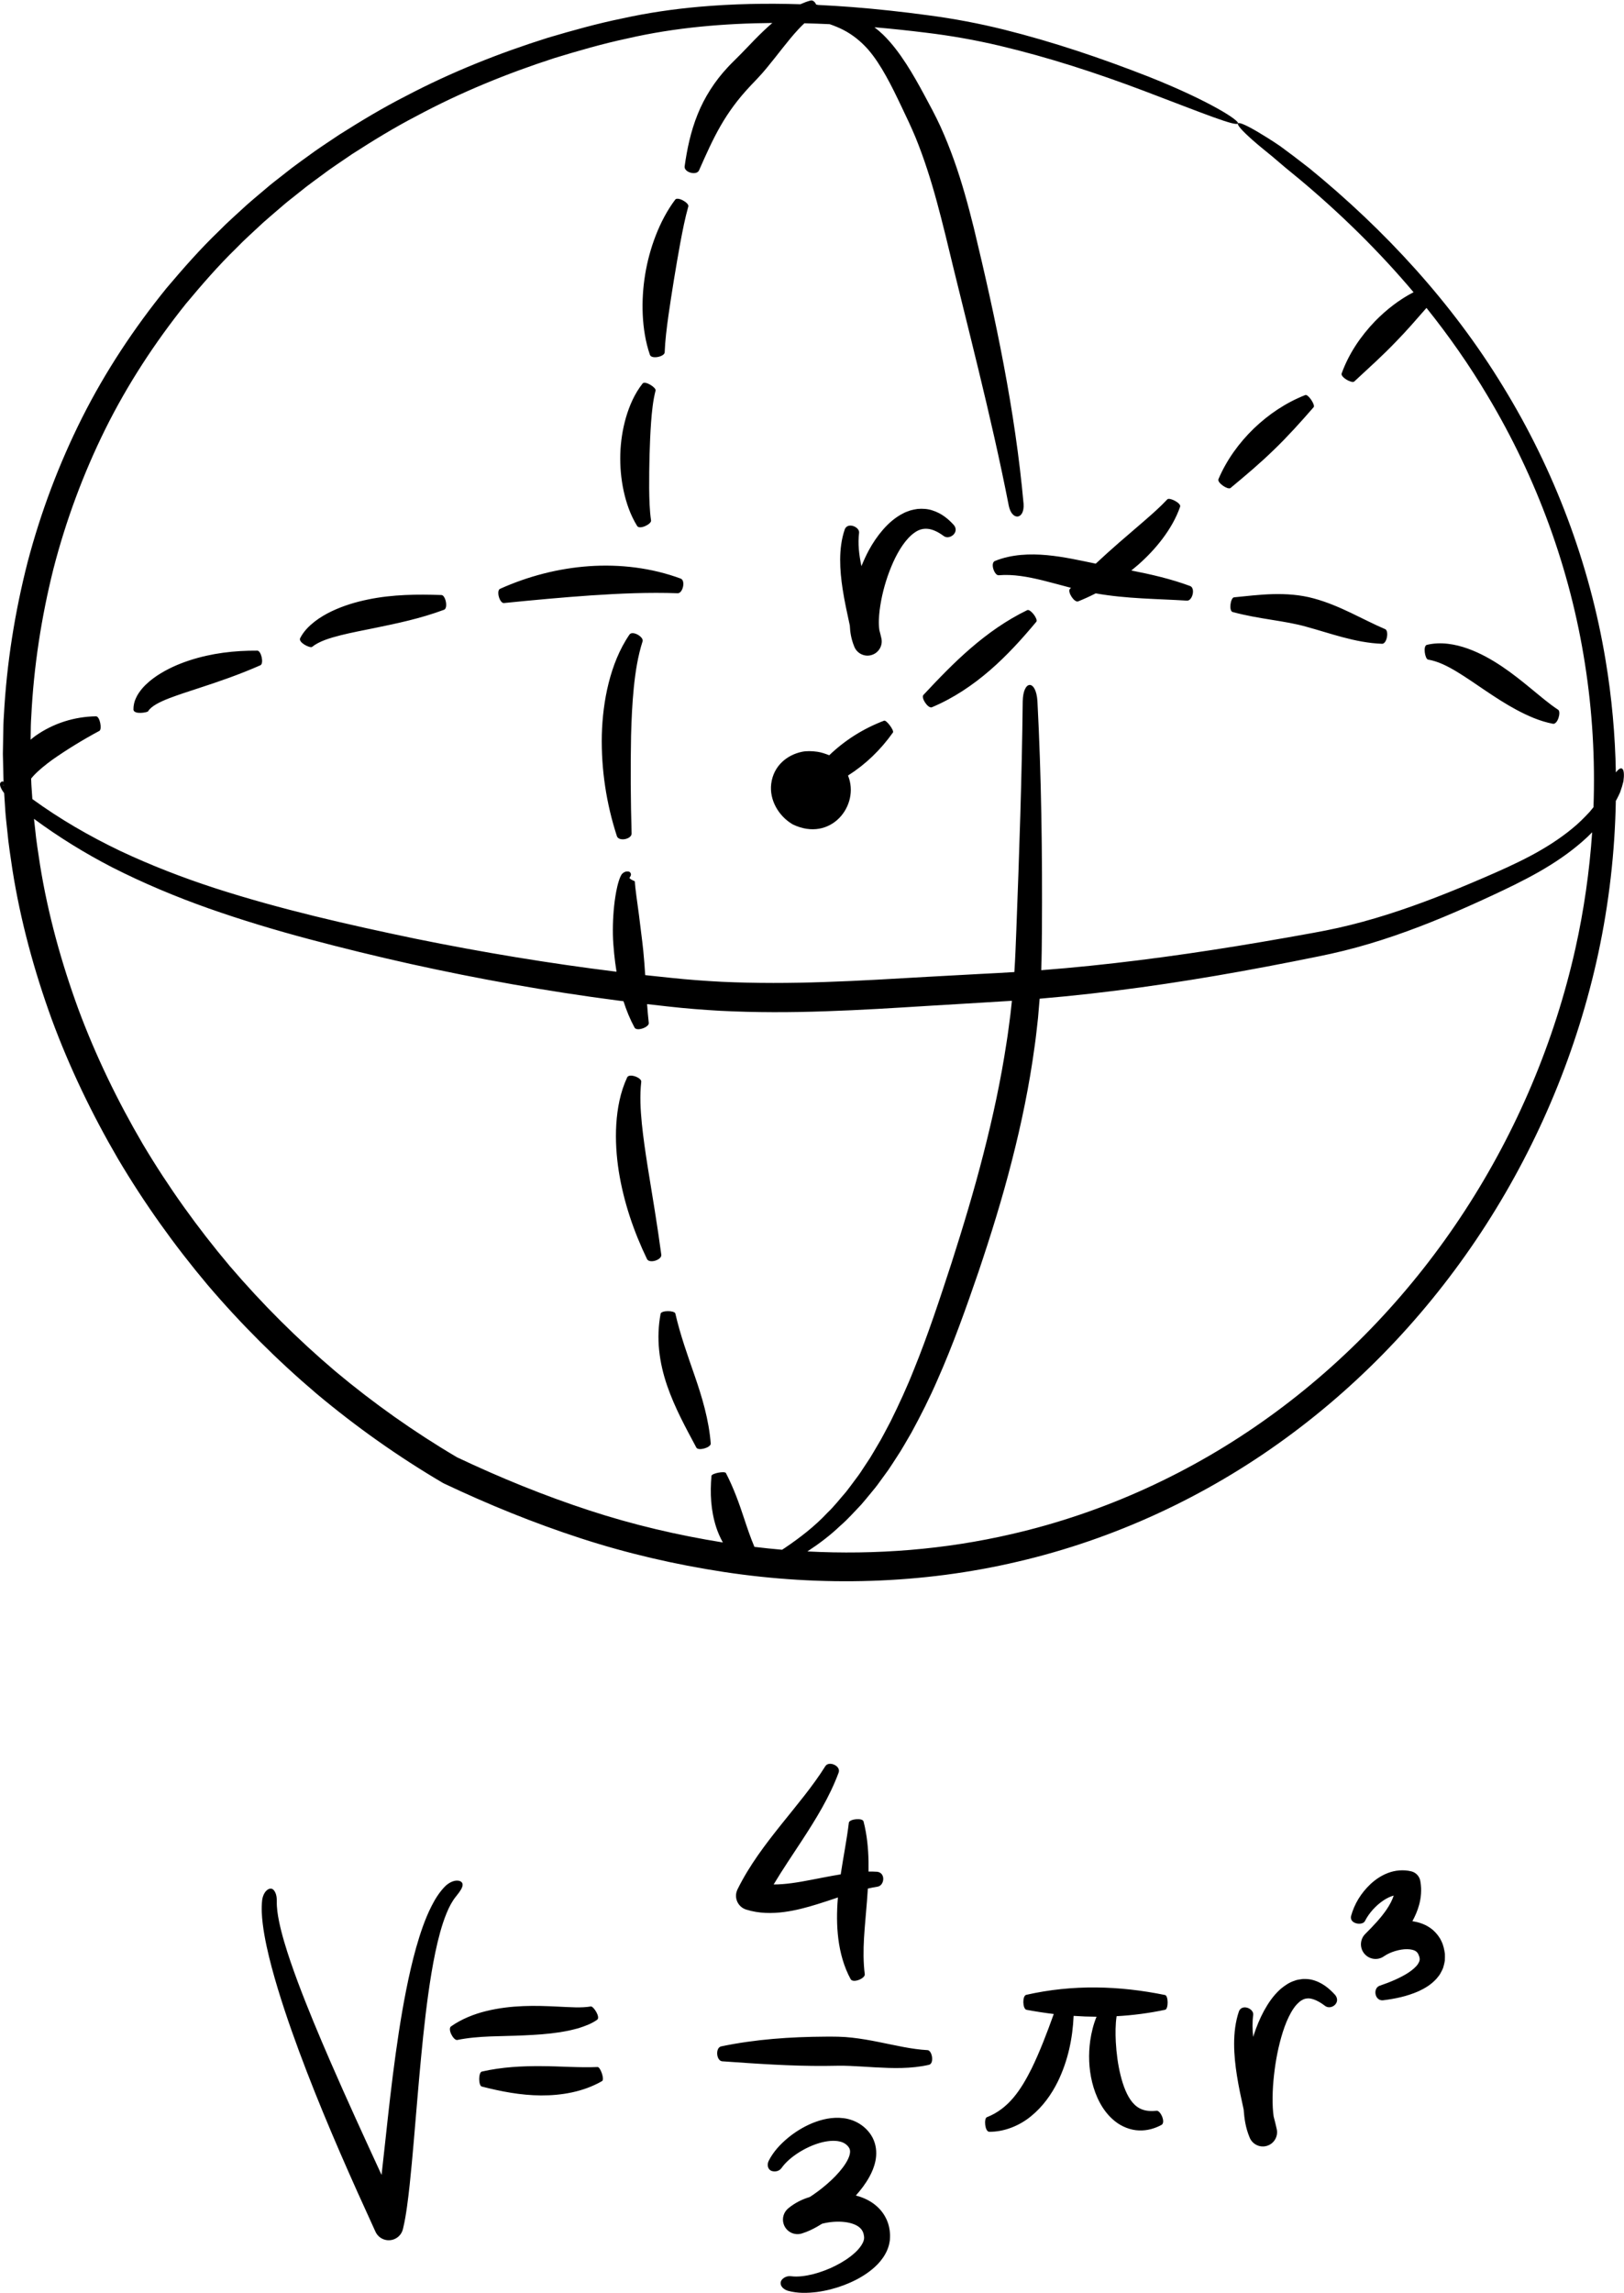 <?xml version="1.0" encoding="UTF-8"?><svg xmlns="http://www.w3.org/2000/svg" xmlns:xlink="http://www.w3.org/1999/xlink" height="500.2" preserveAspectRatio="xMidYMid meet" version="1.0" viewBox="-0.0 -0.1 354.4 500.2" width="354.4" zoomAndPan="magnify"><g id="change1_1"><path d="M99.495,413.557c-0.81,0.989-1.474,2.253-2.023,3.59c-0.555,1.337-1.014,2.752-1.416,4.193 c-0.801,2.888-1.388,5.88-1.899,8.892c-1.001,6.034-1.668,12.171-2.261,18.324c-0.589,6.157-1.079,12.34-1.615,18.547 c-0.269,3.105-0.547,6.214-0.883,9.346c-0.17,1.566-0.352,3.137-0.574,4.727c-0.231,1.599-0.469,3.183-0.899,4.928 c-0.421,1.707-2.146,2.75-3.853,2.33c-0.975-0.24-1.733-0.906-2.126-1.75l-0.025-0.053c-5.251-11.453-10.426-23.083-14.995-34.935 c-2.285-5.932-4.443-11.924-6.304-18.045c-0.924-3.063-1.779-6.156-2.458-9.323c-0.338-1.584-0.63-3.188-0.83-4.831 c-0.194-1.644-0.325-3.319-0.128-5.128c0.13-1.016,0.56-1.815,1.067-2.215c0.497-0.406,0.98-0.389,1.27-0.173 c0.312,0.226,0.501,0.591,0.651,0.997c0.139,0.404,0.22,0.906,0.211,1.655c-0.034,1.343,0.182,2.83,0.48,4.298 c0.298,1.474,0.685,2.956,1.116,4.433c0.865,2.956,1.897,5.894,2.983,8.817c2.188,5.845,4.62,11.631,7.121,17.391 c3.599,8.281,7.368,16.476,11.161,24.705l0.86-7.771c0.665-6.184,1.355-12.394,2.213-18.599c0.864-6.205,1.866-12.412,3.291-18.581 c0.724-3.083,1.546-6.159,2.633-9.199c0.547-1.519,1.163-3.029,1.92-4.511c0.756-1.478,1.647-2.948,2.93-4.269 c0.898-0.882,1.915-1.283,2.633-1.264c0.72,0.004,1.097,0.328,1.179,0.681c0.092,0.375-0.061,0.791-0.3,1.227 C100.375,412.418,100.036,412.896,99.495,413.557z M122.2,443.148c0.668-0.107,1.344-0.237,2.01-0.367 c0.678-0.151,1.362-0.329,2.034-0.509c1.374-0.454,2.751-0.907,4.076-1.842c0.751-0.571-0.786-2.926-1.369-2.903 c-2.087,0.363-4.571,0.154-7.065,0.044c-2.505-0.125-5.098-0.228-7.738-0.116c-2.639,0.111-5.337,0.417-8.021,1.075 c-2.673,0.651-5.369,1.72-7.711,3.356c-0.782,0.6,0.529,3.046,1.346,2.961c4.733-0.972,9.586-0.758,14.652-1.012 C116.947,443.722,119.535,443.561,122.2,443.148z M130.435,450.743c-4.143,0.167-8.135-0.181-12.331-0.193 c-4.175-0.028-8.552,0.177-12.974,1.191c-0.744,0.233-0.727,3.005-0.02,3.252c4.217,1.078,8.474,1.916,12.95,1.943 c4.427,0.018,9.194-0.744,13.333-3.129C131.966,453.419,131.031,450.783,130.435,450.743z M354.367,169.358 c-0.016,0.287-0.048,0.608-0.097,0.962c-0.078,0.343-0.179,0.718-0.301,1.124c-0.122,0.406-0.267,0.844-0.435,1.311 c-0.198,0.452-0.436,0.925-0.694,1.429c-0.07,0.136-0.151,0.266-0.224,0.4c-0.201,11.169-1.484,22.323-3.828,33.249 c-4.516,20.959-12.859,41.084-24.456,59.141c-11.59,18.056-26.469,34.055-43.874,46.712c-17.379,12.672-37.312,21.919-58.305,26.814 c-20.991,4.949-42.917,5.49-64.158,2.27c-10.623-1.62-21.126-4.04-31.327-7.368c-10.203-3.32-20.142-7.368-29.818-11.952 c-0.072-0.034-0.141-0.071-0.208-0.11l-0.013-0.008c-9.699-5.701-18.909-12.219-27.529-19.436 c-8.572-7.275-16.554-15.238-23.843-23.795c-7.232-8.604-13.785-17.783-19.514-27.46c-5.666-9.711-10.565-19.884-14.461-30.444 c-3.837-10.576-6.818-21.49-8.573-32.623c-0.405-2.788-0.86-5.569-1.111-8.377c-0.139-1.402-0.321-2.8-0.422-4.205l-0.267-4.104 c-0.035-0.046-0.076-0.094-0.109-0.139c-0.205-0.28-0.373-0.544-0.505-0.803c-0.065-0.129-0.125-0.264-0.174-0.399 c-0.028-0.077-0.053-0.157-0.071-0.23c-0.016-0.056-0.027-0.111-0.035-0.164c-0.005-0.043-0.017-0.1-0.012-0.22 c0.014-0.111,0.012-0.169,0.08-0.291c0.06-0.111,0.176-0.217,0.249-0.247c0.111-0.04,0.276-0.061,0.313-0.033 c0.051,0.018,0.094,0.039,0.13,0.061c-0.022-0.624-0.038-1.249-0.048-1.874l-0.099-4.227l0.075-4.228 c0.022-1.409,0.042-2.819,0.151-4.225c0.602-11.273,2.377-22.42,5.163-33.33c2.865-10.89,6.858-21.488,11.913-31.555 c5.069-10.063,11.328-19.506,18.415-28.244c3.635-4.292,7.348-8.53,11.407-12.424c1.962-2.016,4.093-3.852,6.15-5.765 c1.049-0.934,2.137-1.823,3.204-2.736c1.071-0.908,2.135-1.825,3.254-2.674l3.316-2.596c1.113-0.855,2.267-1.656,3.398-2.486 c2.247-1.684,4.618-3.189,6.94-4.762c4.738-3.001,9.546-5.9,14.543-8.441c9.923-5.221,20.371-9.379,31.045-12.731 c5.365-1.585,10.758-3.095,16.241-4.211c5.473-1.211,11.071-2.025,16.646-2.525c7.392-0.659,14.794-0.79,22.173-0.559 c0.718-0.322,1.457-0.612,2.241-0.816c0.532-0.106,0.952,0.321,1.207,0.885c0.157,0.027,0.317,0.058,0.475,0.086 c2.461,0.119,4.92,0.27,7.373,0.46c5.552,0.434,11.083,1.042,16.591,1.789c5.511,0.719,11.073,1.769,16.475,3.109 c10.832,2.698,21.378,6.268,31.72,10.318c6.789,2.699,11.724,5.104,14.921,6.889c1.59,0.886,2.775,1.636,3.524,2.203 c0.747,0.558,1.061,0.917,0.966,1.079c0.19-0.323,1.618,0.249,4.283,1.815c1.328,0.786,2.982,1.806,4.906,3.111 c1.862,1.357,4.008,2.979,6.43,4.873c16.449,13.442,31.124,29.323,42.245,47.594c11.17,18.205,18.877,38.588,22.37,59.723 c1.348,8.073,2.085,16.245,2.235,24.429c0.495-0.648,0.934-0.962,1.247-0.878C354.231,167.599,354.429,168.208,354.367,169.358z M0.811,171.22c-0.002-0.051-0.007-0.101-0.009-0.152c-0.043,0.037-0.064,0.089-0.071,0.13 C0.713,171.214,0.763,171.223,0.811,171.22z M171.295,337.51c3.338-2.261,6.541-4.73,9.297-7.688 c1.465-1.382,2.697-3.002,4.028-4.512c0.632-0.787,1.217-1.617,1.828-2.421c0.611-0.805,1.217-1.613,1.756-2.475l1.675-2.536 c0.536-0.861,1.035-1.749,1.556-2.621c1.068-1.725,1.957-3.57,2.929-5.356c1.807-3.661,3.528-7.369,5.04-11.191 c3.099-7.597,5.681-15.479,8.257-23.372c2.525-7.898,4.926-15.822,6.964-23.819c2.053-7.992,3.791-16.048,5.02-24.169 c0.339-2.027,0.564-4.065,0.845-6.098c0.107-1.022,0.225-2.044,0.336-3.067c-2.204,0.148-4.407,0.283-6.587,0.403l-11.297,0.679 c-7.547,0.47-15.123,0.95-22.742,1.203c-7.615,0.269-15.277,0.289-22.949-0.098c-3.822-0.213-7.704-0.518-11.473-0.946 c-1.524-0.16-3.047-0.337-4.568-0.516c0.101,1.381,0.219,2.763,0.375,4.15c0.038,0.893-2.568,1.838-3.094,1.001 c-1.006-1.86-1.797-3.802-2.428-5.781c-0.539-0.069-1.079-0.133-1.619-0.203c-15.088-1.977-30.072-4.656-44.91-7.94 c-7.419-1.652-14.795-3.454-22.139-5.413c-7.346-1.955-14.654-4.154-21.857-6.689c-7.199-2.545-14.274-5.51-21.105-8.982 c-5.925-3.062-11.659-6.594-17.014-10.554c0.076,0.677,0.156,1.355,0.226,2.033c0.249,2.703,0.7,5.381,1.099,8.065 c1.727,10.721,4.638,21.239,8.37,31.444c3.791,10.189,8.552,20.014,14.052,29.399c5.564,9.352,11.923,18.229,18.936,26.554 c7.071,8.277,14.807,15.983,23.108,23.023c8.317,6.956,17.192,13.237,26.527,18.737c9.393,4.447,19.021,8.371,28.879,11.592 c9.513,3.116,19.274,5.402,29.131,6.983c-0.582-1.052-1.066-2.145-1.429-3.247c-1.224-3.771-1.385-7.526-1.056-11.29 c0.105-0.545,2.851-1.071,3.151-0.61c1.732,3.346,2.93,6.749,3.965,9.889c0.712,2.151,1.385,4.153,2.258,6.221 c2.008,0.241,4.018,0.456,6.033,0.627C170.868,337.783,171.069,337.647,171.295,337.51z M137.304,191.504 c0.012-0.012,0.025-0.042,0.034-0.075l-0.05,0.093L137.304,191.504z M347.451,181.43c-0.669,0.687-1.361,1.349-2.084,1.972 c-2.964,2.603-6.229,4.784-9.589,6.697c-3.363,1.908-6.832,3.573-10.271,5.169c-3.444,1.599-6.918,3.158-10.444,4.624 c-7.048,2.931-14.305,5.525-21.807,7.376c-1.866,0.461-3.782,0.883-5.639,1.257l-5.576,1.116c-3.719,0.738-7.45,1.433-11.184,2.114 c-14.533,2.618-29.2,4.728-43.979,5.973c-0.11,1.398-0.235,2.794-0.354,4.191c-0.247,2.105-0.444,4.22-0.76,6.314 c-1.135,8.403-2.856,16.701-4.954,24.873c-2.083,8.179-4.589,16.22-7.269,24.176c-2.725,7.927-5.527,15.86-8.975,23.616 c-1.681,3.887-3.607,7.69-5.642,11.43c-1.092,1.837-2.097,3.715-3.302,5.49c-0.587,0.895-1.153,1.801-1.758,2.683l-1.893,2.6 c-0.611,0.879-1.296,1.708-1.986,2.533c-0.691,0.823-1.354,1.667-2.068,2.469c-1.502,1.547-2.898,3.181-4.547,4.582 c-2.193,2.103-4.633,3.936-7.174,5.602c14.951,0.781,29.989-0.398,44.564-3.782c20.206-4.643,39.417-13.454,56.243-25.599 c16.847-12.129,31.329-27.517,42.67-44.945c11.349-17.427,19.586-36.901,24.13-57.22 C345.654,198.415,346.871,189.944,347.451,181.43z M345.877,144.678c-3.208-20.583-10.504-40.505-21.227-58.412 c-3.988-6.714-8.47-13.118-13.356-19.207c-2.181,2.494-4.334,4.992-6.64,7.346c-2.889,3.028-6.022,5.826-9.129,8.714 c-0.57,0.446-2.966-0.95-2.752-1.733c1.59-4.405,4.191-8.184,7.293-11.422c2.439-2.484,5.225-4.68,8.407-6.327 c-7.488-8.877-15.829-17.058-24.741-24.525c-2.354-1.905-4.387-3.607-6.107-5.1c-1.754-1.419-3.209-2.61-4.346-3.622 c-2.275-2.014-3.318-3.232-3.129-3.556c-0.096,0.162-0.6,0.128-1.489-0.102c-0.882-0.233-2.157-0.653-3.874-1.271 c-3.413-1.229-8.461-3.208-15.22-5.766c-10.277-3.882-20.75-7.287-31.397-9.81c-5.341-1.257-10.663-2.202-16.118-2.855 c-3.734-0.465-7.476-0.859-11.221-1.184c0.646,0.504,1.274,1.031,1.868,1.6c2.01,1.967,3.611,4.154,5.054,6.372 c1.44,2.223,2.709,4.499,3.927,6.75l1.804,3.378c0.622,1.167,1.187,2.357,1.749,3.549c1.09,2.395,2.06,4.831,2.939,7.287 c1.761,4.915,3.118,9.906,4.354,14.877c4.753,19.761,9.013,39.784,10.846,60.139c0.236,3.433-2.514,3.779-3.22,0.457 c-3.874-19.821-9.094-39.357-13.826-59.068c-1.212-4.881-2.46-9.714-4.004-14.402c-0.769-2.345-1.604-4.656-2.529-6.92 c-0.477-1.123-0.954-2.248-1.476-3.346l-1.618-3.422c-1.08-2.273-2.158-4.499-3.345-6.619c-1.183-2.116-2.473-4.138-3.967-5.847 c-1.5-1.678-3.301-3.153-5.32-4.189c-0.939-0.49-1.949-0.896-2.999-1.265c-1.843-0.09-3.686-0.154-5.529-0.201 c-0.439,0.413-0.871,0.841-1.291,1.292c-1.187,1.276-2.314,2.666-3.447,4.095c-1.135,1.431-2.268,2.904-3.501,4.386 c-0.621,0.741-1.252,1.483-1.964,2.226l-0.966,1.017c-0.303,0.319-0.617,0.63-0.903,0.958c-2.391,2.565-4.423,5.289-6.174,8.325 c-1.755,3.03-3.245,6.387-4.763,9.825c-0.571,1.134-3.246,0.407-3.128-0.889c0.53-3.782,1.324-7.622,2.84-11.372 c1.499-3.744,3.782-7.287,6.529-10.216c0.334-0.379,0.69-0.728,1.042-1.084l1.005-1.001c0.612-0.593,1.238-1.251,1.873-1.909 c1.272-1.324,2.587-2.704,3.996-4.043c0.598-0.568,1.217-1.127,1.854-1.675c-5.233,0.043-10.455,0.289-15.645,0.803 c-5.427,0.542-10.783,1.373-16.093,2.6c-5.343,1.139-10.593,2.663-15.813,4.255c-10.383,3.364-20.528,7.503-30.137,12.662 c-4.841,2.51-9.489,5.367-14.067,8.316c-2.241,1.546-4.532,3.022-6.698,4.673c-1.091,0.814-2.204,1.598-3.277,2.435l-3.195,2.54 c-1.079,0.83-2.102,1.727-3.133,2.614c-1.026,0.892-2.075,1.76-3.083,2.671c-1.976,1.868-4.028,3.657-5.909,5.621 c-3.9,3.791-7.454,7.912-10.938,12.077c-6.783,8.481-12.757,17.617-17.584,27.342c-4.812,9.729-8.603,19.958-11.314,30.477 c-2.633,10.533-4.3,21.345-4.829,32.166c-0.101,1.353-0.113,2.709-0.128,4.065l-0.014,1.008c0.337-0.28,0.674-0.562,1.023-0.816 c3.968-2.796,8.566-4.214,13.271-4.285c0.818,0.053,1.327,2.779,0.73,3.169c-3.687,1.977-7.158,4.113-10.272,6.3 c-1.536,1.115-2.963,2.262-4.14,3.521c-0.177,0.191-0.336,0.391-0.502,0.589c0.029,0.905,0.069,1.81,0.146,2.713l0.122,1.762 c6.036,4.385,12.443,8.078,19.137,11.291c6.742,3.172,13.714,5.868,20.827,8.177c14.23,4.593,28.949,7.928,43.674,10.998 c14.522,2.952,29.148,5.377,43.843,7.193c-0.217-1.322-0.387-2.64-0.517-3.942l-0.174-2.031l-0.068-1.059l-0.035-1.07 c-0.025-1.402,0.008-2.785,0.096-4.177c0.089-1.391,0.231-2.784,0.454-4.194c0.113-0.706,0.244-1.414,0.417-2.143 c0.09-0.369,0.182-0.732,0.308-1.129c0.143-0.415,0.224-0.756,0.587-1.409c0.172-0.242,0.288-0.37,0.691-0.59 c0.261-0.146,0.854-0.189,1.104-0.016c0.444,0.367,0.284,0.793,0.087,1.089l-0.13,0.209c0.046,0.086,0.213,0.298,0.774,0.548 c0.075,0.025,0.2,0.102,0.299,0.144l0.074,0.034l0.003,0.003l0.005,0.005c0.006,0.008,0.012,0.008,0.016,0.021l0.013,0.137 l0.026,0.38l0.082,0.889l0.238,1.914c0.179,1.315,0.357,2.624,0.536,3.932c0.164,1.317,0.327,2.63,0.489,3.943l0.238,1.921 l0.225,2.016c0.183,1.791,0.307,3.557,0.419,5.315c1.874,0.211,3.749,0.411,5.625,0.596c3.749,0.4,7.411,0.667,11.141,0.86 c7.438,0.343,14.916,0.312,22.416,0.047c7.5-0.247,15.024-0.706,22.575-1.143l11.354-0.619c2.505-0.121,4.98-0.259,7.453-0.41 c0.199-3.012,0.304-6.034,0.427-9.126c0.633-16.655,1.212-33.292,1.394-49.933c0.098-4.699,2.892-4.783,3.209-0.067 c0.874,16.689,1.087,33.417,0.982,50.123c-0.022,2.821-0.046,5.707-0.147,8.596c14.272-1.102,28.503-2.962,42.682-5.26 c3.716-0.61,7.43-1.231,11.141-1.892l5.565-0.997c1.856-0.335,3.639-0.689,5.453-1.094c7.221-1.614,14.302-3.949,21.278-6.638 c3.49-1.344,6.953-2.786,10.407-4.272c3.457-1.487,6.853-2.998,10.118-4.72c3.256-1.724,6.366-3.671,9.158-5.966 c1.41-1.133,2.68-2.403,3.894-3.717c0.276-0.33,0.549-0.663,0.817-0.999C348.114,165.502,347.506,155.016,345.877,144.678z M56.173,141.814c-4.979-0.034-9.991,0.542-14.841,2.128c-2.423,0.795-4.818,1.846-7.094,3.35c-1.133,0.767-2.244,1.652-3.238,2.807 c-0.488,0.604-0.958,1.233-1.311,2.019c-0.372,0.743-0.587,1.676-0.57,2.568c0.139,1.134,2.966,0.614,3.188,0.374 c0.656-1.137,2.57-2.065,4.58-2.851c2.039-0.779,4.219-1.48,6.432-2.2c4.434-1.444,8.966-2.996,13.526-5.014 C57.611,144.587,57.012,141.88,56.173,141.814z M96.362,129.684c-5.237-0.179-10.63-0.146-15.996,0.959 c-2.681,0.548-5.368,1.337-7.978,2.577c-1.302,0.624-2.586,1.365-3.792,2.307c-1.19,0.949-2.353,2.088-3.108,3.592 c-0.391,0.94,2.146,2.176,2.597,1.886c1.618-1.28,3.915-1.947,6.242-2.546c2.351-0.583,4.814-1.054,7.308-1.558 c4.993-1.026,10.129-2.085,15.299-4.016C97.805,132.48,97.237,129.767,96.362,129.684z M148.574,126.109 c-6.361-2.365-13.279-3.18-20.012-2.717c-6.746,0.472-13.346,2.2-19.449,4.944c-0.852,0.44-0.087,3.129,0.839,3.098 c6.471-0.654,12.775-1.236,19.047-1.671c6.275-0.415,12.511-0.694,18.928-0.467C149.012,129.263,149.638,126.562,148.574,126.109z M259.746,127.73c-4.246-1.578-8.596-2.561-12.859-3.398c0.499-0.398,0.99-0.808,1.473-1.229c1.937-1.7,3.738-3.587,5.325-5.69 c1.577-2.103,2.969-4.431,3.858-7.024c0.212-0.768-2.285-2.031-2.788-1.589c-1.602,1.716-3.381,3.267-5.172,4.822 c-1.815,1.563-3.62,3.118-5.425,4.674c-1.694,1.472-3.372,2.988-5.036,4.545c-0.018-0.004-0.037-0.007-0.055-0.011 c-3.32-0.68-6.854-1.495-10.575-1.844c-3.695-0.339-7.729-0.213-11.394,1.278c-1.039,0.488-0.089,3.125,0.805,3.107 c3.22-0.278,6.421,0.332,9.683,1.127c2.004,0.494,4.034,1.069,6.131,1.615c-0.082,0.083-0.164,0.162-0.245,0.246 c-0.551,0.653,0.946,2.986,1.789,2.715c1.315-0.527,2.599-1.115,3.855-1.754c6.804,1.204,13.41,1.174,19.938,1.588 C260.23,130.922,260.893,128.23,259.746,127.73z M302.308,137.137c-2.505-1.069-4.904-2.326-7.436-3.533 c-2.527-1.205-5.2-2.371-8.131-3.168c-3.03-0.838-6.114-1.021-9.005-0.945c-2.911,0.072-5.717,0.436-8.447,0.692 c-0.765,0.126-1.148,2.897-0.331,3.192c5.749,1.58,11.331,1.864,16.108,3.223c2.511,0.683,5.113,1.533,7.873,2.271 c2.754,0.733,5.688,1.348,8.694,1.45C302.67,140.288,303.124,137.552,302.308,137.137z M334.097,150.083 c-1.998-1.642-4.061-3.297-6.322-4.817c-2.261-1.512-4.712-2.908-7.463-3.898c-2.718-0.972-5.894-1.553-8.941-0.815 c-0.878,0.247-0.388,3.009,0.228,3.201c2.264,0.386,4.308,1.447,6.369,2.684c2.055,1.247,4.103,2.688,6.242,4.124 c2.137,1.439,4.367,2.895,6.781,4.188c2.412,1.279,5.022,2.464,7.922,3.018c1.011,0.136,1.787-2.53,1.141-3.045 C338.006,153.375,336.098,151.718,334.097,150.083z M147.364,43.423c-1.815,2.41-3.184,5.081-4.258,7.826 c-1.067,2.751-1.837,5.596-2.314,8.489c-0.471,2.893-0.663,5.836-0.53,8.789c0.141,2.949,0.59,5.926,1.576,8.794 c0.394,0.967,3.104,0.375,3.209-0.526c0.104-2.686,0.447-5.362,0.817-8.029c0.377-2.667,0.799-5.329,1.228-7.991 c0.436-2.661,0.892-5.32,1.38-7.974c0.496-2.653,1.017-5.307,1.746-7.911C150.362,44.133,147.927,42.758,147.364,43.423z M139.058,114.648c0.567,0.801,3.066-0.407,3.023-1.197c-0.338-2.329-0.391-4.73-0.415-7.12c-0.015-2.393,0.024-4.787,0.081-7.178 c0.07-2.39,0.168-4.773,0.336-7.139c0.179-2.362,0.407-4.72,0.986-6.962c0.095-0.649-2.272-2.144-2.827-1.519 c-1.777,2.253-2.885,4.849-3.65,7.457c-0.753,2.621-1.145,5.302-1.228,7.983c-0.068,2.681,0.163,5.369,0.733,8.013 C136.677,109.622,137.568,112.247,139.058,114.648z M137.38,138.289c-2.213,3.228-3.632,6.911-4.567,10.619 c-0.93,3.722-1.376,7.513-1.48,11.281c-0.156,7.536,0.984,15.008,3.3,22.114c0.454,1.189,3.172,0.644,3.2-0.577 c-0.208-7.223-0.254-14.346-0.117-21.381c0.093-3.515,0.251-7.005,0.595-10.456c0.354-3.447,0.875-6.864,1.929-10.147 C140.466,138.795,138.049,137.384,137.38,138.289z M144.318,273.6c-0.873-6.544-1.959-12.916-2.973-19.196 c-0.49-3.14-0.956-6.256-1.271-9.357c-0.304-3.1-0.485-6.19-0.132-9.239c0.025-0.866-2.594-1.854-3.071-0.934 c-1.519,3.257-2.165,6.801-2.383,10.259c-0.208,3.472,0.029,6.911,0.549,10.267c1.076,6.711,3.261,13.109,6.167,19.139 C141.756,275.537,144.403,274.717,144.318,273.6z M147.373,286.374c-0.228-0.665-3.024-0.688-3.209,0.057 c-0.49,2.601-0.597,5.31-0.322,7.968c0.269,2.66,0.899,5.254,1.734,7.696c1.691,4.906,4.057,9.177,6.404,13.575 c0.464,0.716,3.137-0.015,3.122-0.909c-0.401-5.213-1.916-10.186-3.485-14.733C150.037,295.458,148.482,291.171,147.373,286.374z M278.026,97.982c3.021-2.907,5.821-6.028,8.655-9.28c0.364-0.506-1.179-2.837-1.818-2.645c-4.277,1.682-8.056,4.242-11.277,7.336 c-3.202,3.113-5.901,6.809-7.702,11.049c-0.254,0.754,2.028,2.328,2.633,1.908C271.825,103.605,275.027,100.912,278.026,97.982z M224.193,132.968c-4.58,2.216-8.67,5.137-12.353,8.312c-3.697,3.186-6.997,6.635-10.344,10.214 c-0.522,0.656,1.015,2.962,1.845,2.678c4.722-1.977,8.95-4.839,12.673-8.059c3.737-3.232,6.987-6.824,10.148-10.61 C226.569,134.922,224.875,132.698,224.193,132.968z M183.029,386.479c0.468-1.445-2.107-2.539-2.889-1.399 c-2.819,4.493-6.293,8.557-9.71,12.839c-3.41,4.277-6.862,8.77-9.463,14.026l-0.03,0.06c-0.068,0.14-0.127,0.287-0.175,0.44 c-0.521,1.662,0.404,3.432,2.066,3.954c2.861,0.897,5.705,0.865,8.272,0.532c2.586-0.34,4.971-0.998,7.264-1.705 c1.529-0.467,3.021-0.975,4.493-1.469c-0.006,0.076-0.016,0.15-0.022,0.226c-0.231,2.879-0.265,5.854,0.118,8.86 c0.382,2.994,1.207,6.04,2.688,8.749c0.549,0.91,3.114-0.149,3.078-1.049c-0.669-5.296,0.065-10.503,0.481-16.046 c0.07-0.883,0.132-1.778,0.187-2.677c0.709-0.162,1.418-0.308,2.128-0.417c1.517-0.257,1.801-3.029-0.099-3.25 c-0.629-0.039-1.255-0.052-1.876-0.044c0.011-0.707,0.012-1.417-0.001-2.132c-0.057-2.905-0.335-5.896-1.094-8.813 c-0.263-0.827-3.042-0.512-3.199,0.256c-0.449,3.751-1.202,7.462-1.78,11.299c-2.2,0.356-4.345,0.791-6.433,1.191 c-2.839,0.555-5.67,1.022-8.204,1.01c1.915-3.203,4.081-6.377,6.221-9.654C178.036,396.677,181.05,391.843,183.029,386.479z M202.442,447.06c-3.53-0.182-7.046-1.058-10.75-1.788c-1.852-0.368-3.754-0.714-5.738-0.933c-0.989-0.112-2.002-0.19-3.04-0.21 c-1.04-0.029-1.905-0.015-2.869-0.014c-7.514,0.046-15.169,0.556-22.698,2.132c-1.263,0.33-1.038,3.092,0.225,3.244 c7.504,0.527,14.947,1.062,22.514,1.009l2.787-0.038c0.848-0.015,1.72,0.004,2.61,0.041c1.776,0.069,3.617,0.203,5.503,0.309 c3.759,0.2,7.784,0.36,11.775-0.56C203.9,449.922,203.419,447.164,202.442,447.06z M191.918,481.679 c-0.971-1.032-2.125-1.768-3.27-2.267c-0.626-0.273-1.254-0.483-1.88-0.649c1.087-1.206,2.1-2.531,2.963-4.085 c0.557-1.024,1.055-2.16,1.323-3.507c0.269-1.326,0.244-2.953-0.368-4.432c-0.14-0.375-0.322-0.719-0.53-1.046 c-0.193-0.344-0.427-0.631-0.666-0.915c-0.478-0.575-0.992-1.016-1.578-1.43c-1.162-0.813-2.513-1.283-3.783-1.445 c-2.568-0.321-4.822,0.265-6.83,1.065c-2.006,0.833-3.804,1.953-5.425,3.292c-1.606,1.354-3.078,2.902-4.113,4.92 c-0.555,1.191,0.026,2.092,0.74,2.261c0.744,0.183,1.536,0.012,2.039-0.655c0.9-1.284,2.256-2.423,3.694-3.347 c1.448-0.925,3.028-1.664,4.613-2.13c1.575-0.459,3.195-0.617,4.417-0.323c0.613,0.141,1.089,0.391,1.463,0.714 c0.393,0.338,0.657,0.744,0.725,1.038c0.082,0.306,0.087,0.669-0.054,1.201c-0.14,0.523-0.435,1.151-0.828,1.779 c-0.791,1.267-1.92,2.542-3.168,3.712c-1.248,1.176-2.63,2.274-4.06,3.25c-0.21,0.143-0.423,0.276-0.634,0.413 c-1.566,0.48-3.128,1.19-4.685,2.468c-0.967,0.795-1.413,2.125-1.019,3.395c0.519,1.675,2.298,2.612,3.973,2.092l0.03-0.009 c1.332-0.413,2.301-0.916,3.265-1.445c0.386-0.217,0.756-0.444,1.123-0.673c0.15-0.039,0.301-0.077,0.452-0.109 c1.477-0.33,3.057-0.431,4.486-0.262c1.43,0.16,2.689,0.641,3.336,1.27c0.334,0.313,0.564,0.647,0.724,1.102 c0.074,0.23,0.129,0.488,0.165,0.771c0.01,0.115,0.002,0.185,0.021,0.283c-0.016,0.097-0.02,0.194-0.027,0.297 c-0.115,0.849-0.961,2.093-2.136,3.107c-1.163,1.043-2.603,1.954-4.119,2.719c-1.524,0.761-3.147,1.379-4.797,1.808 c-1.637,0.407-3.356,0.663-4.848,0.465c-0.494-0.062-0.891,0.024-1.247,0.18c-0.346,0.152-0.68,0.403-0.878,0.723 c-0.198,0.319-0.252,0.719-0.036,1.168c0.213,0.437,0.71,0.863,1.45,1.102c2.178,0.597,4.262,0.51,6.289,0.276 c2.022-0.268,3.987-0.771,5.897-1.485c1.906-0.727,3.768-1.642,5.521-2.944c0.874-0.655,1.728-1.394,2.497-2.334 c0.762-0.934,1.466-2.073,1.844-3.476c0.084-0.354,0.15-0.72,0.206-1.084c0.024-0.369,0.05-0.767,0.041-1.118 c-0.025-0.651-0.109-1.319-0.275-1.993C193.624,484.036,192.892,482.701,191.918,481.679z M254.266,435.041 c-10.036-2.053-20.198-2.341-30.342-0.036c-0.85,0.257-0.781,3.028,0.067,3.251c1.987,0.373,3.976,0.681,5.967,0.922 c-1.499,4.177-3.037,8.209-4.84,11.913c-2.322,4.618-4.984,8.731-9.782,10.608c-0.639,0.316-0.422,3.11,0.525,3.166 c3.232,0.04,6.592-1.292,9.138-3.394c2.578-2.093,4.473-4.774,5.844-7.551c2.237-4.597,3.239-9.479,3.449-14.334 c1.666,0.114,3.334,0.179,5.003,0.186c-0.695,1.681-1.111,3.438-1.376,5.19c-0.416,3.005-0.326,6.075,0.42,9.118 c0.376,1.52,0.915,3.035,1.708,4.497c0.794,1.455,1.855,2.882,3.318,4.026c1.442,1.147,3.35,1.915,5.204,1.97 c1.86,0.074,3.532-0.468,4.914-1.211c0.949-0.582-0.232-3.102-1.034-3.083c-1.212,0.138-2.333,0.051-3.206-0.284 c-0.878-0.332-1.531-0.856-2.124-1.558c-1.184-1.409-2.013-3.589-2.579-5.886c-0.574-2.311-0.905-4.797-1.042-7.291 c-0.09-1.869-0.097-3.799,0.176-5.605c3.53-0.197,7.066-0.65,10.611-1.406C254.998,438.04,254.977,435.245,254.266,435.041z M286.144,431.674c-0.582-0.117-1.227-0.156-1.843-0.129c-0.619,0.077-1.263,0.149-1.824,0.385c-1.198,0.381-2.128,1.07-2.988,1.766 c-1.637,1.452-2.733,3.125-3.663,4.805c-0.911,1.69-1.609,3.424-2.198,5.177c-0.056,0.166-0.096,0.335-0.15,0.501 c-0.177-1.622-0.207-3.229,0.005-4.809c0.162-1.37-2.43-2.475-3.114-0.775c-0.787,2.311-1.048,4.735-1.051,7.085 c0,2.357,0.254,4.665,0.609,6.915c0.396,2.535,0.943,5.009,1.471,7.417c0,0.006,0,0.012,0.001,0.017 c0.155,1.917,0.373,3.847,1.3,6.081l0.017,0.041c0.562,1.359,2.031,2.164,3.52,1.845c1.677-0.36,2.744-2.011,2.385-3.688 c-0.203-0.948-0.439-1.862-0.677-2.771c-0.088-0.612-0.154-1.258-0.187-1.907c-0.082-1.532-0.05-3.129,0.05-4.729 c0.226-3.202,0.698-6.446,1.493-9.539c0.397-1.545,0.864-3.062,1.449-4.475c0.588-1.398,1.297-2.722,2.13-3.684 c0.422-0.436,0.846-0.872,1.28-1.072c0.43-0.273,0.864-0.344,1.382-0.365c1.045,0.022,2.384,0.688,3.6,1.63 c1.332,1.02,3.562-0.664,2.244-2.354C290.115,433.658,288.528,432.224,286.144,431.674z M202.519,115.253 c1.084,0.113,2.299,0.718,3.436,1.569c1.234,0.915,3.469-0.765,2.238-2.36c-1.182-1.316-2.68-2.597-4.719-3.236 c-1.001-0.341-2.128-0.412-3.222-0.322c-0.536,0.069-1.074,0.187-1.594,0.327c-0.485,0.186-1.019,0.342-1.463,0.586 c-1.856,0.923-3.294,2.234-4.506,3.612c-1.205,1.389-2.205,2.877-3.047,4.416c-0.626,1.154-1.163,2.34-1.655,3.541 c-0.524-2.464-0.809-4.909-0.511-7.287c0.132-1.259-2.46-2.365-3.114-0.775c-0.747,2.154-1.003,4.415-1.016,6.605 c-0.011,2.196,0.215,4.345,0.536,6.437c0.416,2.741,1.024,5.403,1.571,7.969c0.064,1.422,0.283,2.923,0.974,4.605l0.014,0.035 c0.56,1.366,2.034,2.176,3.527,1.853c1.676-0.362,2.74-2.014,2.378-3.69c-0.134-0.619-0.294-1.206-0.445-1.805 c-0.094-0.674-0.14-1.462-0.105-2.266c0.046-1.356,0.234-2.786,0.505-4.208c0.541-2.852,1.442-5.703,2.619-8.341 c1.18-2.602,2.756-5.102,4.644-6.437C200.504,115.411,201.438,115.133,202.519,115.253z M312.669,420.824 c-1.387-1.159-2.978-1.675-4.449-1.884c0.586-1.075,1.099-2.234,1.452-3.507c0.437-1.568,0.608-3.334,0.309-5.063l-0.036-0.212 c-0.173-0.993-0.915-1.84-1.957-2.095c-1.754-0.43-3.593-0.223-5.088,0.352c-1.512,0.572-2.753,1.442-3.806,2.412 c-2.082,1.966-3.541,4.327-4.272,7.034c-0.312,1.727,2.51,2.053,3.023,1.078c0.931-1.83,2.463-3.483,4.11-4.57 c0.725-0.478,1.48-0.831,2.192-1.025c-0.329,1.003-0.867,2.031-1.565,3.056c-1.241,1.818-2.879,3.557-4.643,5.309 c-1.088,1.078-1.271,2.816-0.358,4.108c1.018,1.44,3.01,1.782,4.45,0.765l0.026-0.019c1.261-0.891,3.441-1.569,5.064-1.522 c0.822,0.013,1.468,0.192,1.818,0.421c0.16,0.134,0.328,0.246,0.458,0.468c0.157,0.191,0.231,0.529,0.351,0.802 c0.125,0.505,0.104,0.865-0.294,1.512c-0.401,0.618-1.161,1.289-2.044,1.88c-1.81,1.182-4.054,2.114-6.342,2.891 c-1.52,0.566-1.068,3.303,0.706,3.174c2.591-0.32,5.198-0.83,7.829-1.99c1.306-0.612,2.654-1.379,3.86-2.694 c0.285-0.362,0.59-0.691,0.835-1.108c0.229-0.436,0.476-0.867,0.648-1.34c0.139-0.491,0.274-0.998,0.356-1.504 c0.025-0.501,0.029-1.011,0.013-1.519c-0.146-0.942-0.315-1.854-0.771-2.766C314.126,422.359,313.452,421.513,312.669,420.824z M192.953,157.081c-4.568,1.73-8.577,4.276-11.996,7.553c-0.749-0.31-1.744-0.649-2.582-0.766c-1.19-0.166-2.363-0.2-3.362,0.007 c-3.204,0.664-6.221,3.016-6.715,6.982c-0.44,3.533,1.625,7.06,4.698,8.853c8.294,4.002,14.724-4.13,12.063-10.654 c3.812-2.428,7.078-5.544,9.815-9.404C195.135,159.188,193.464,156.946,192.953,157.081z" fill="inherit"/></g></svg>